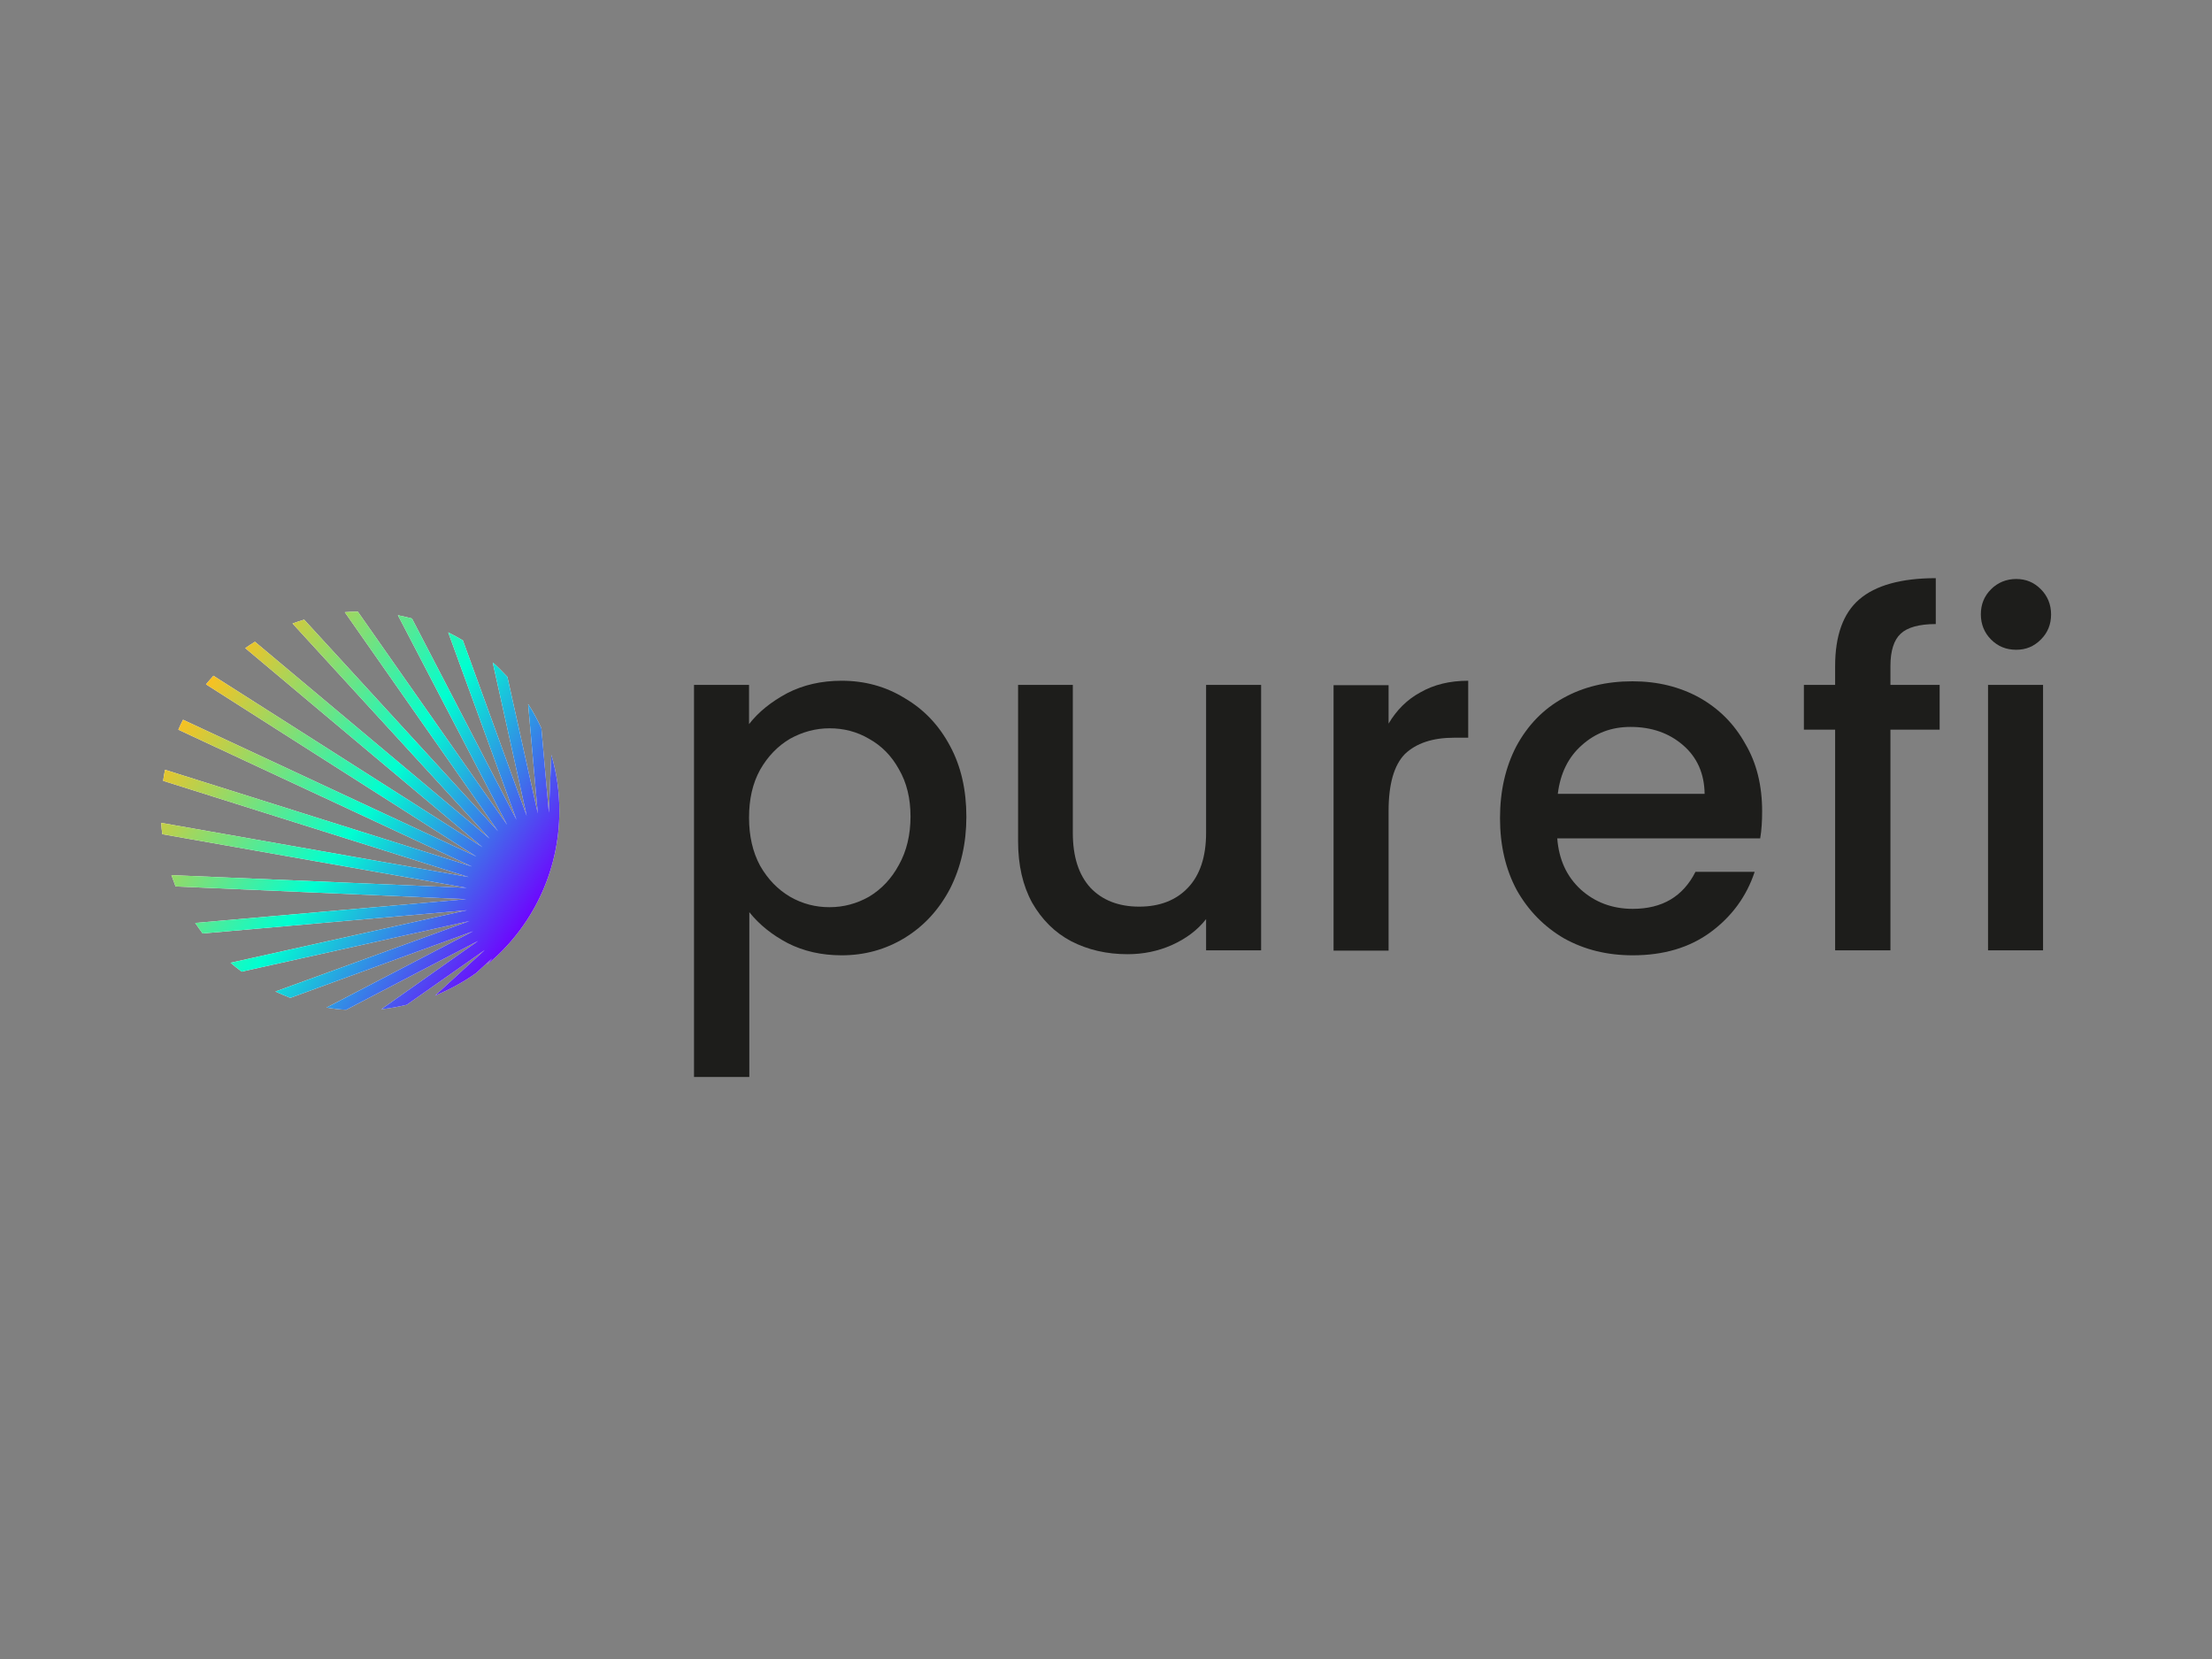 <?xml version="1.0" encoding="utf-8"?>
<!-- Generator: Adobe Illustrator 26.0.3, SVG Export Plug-In . SVG Version: 6.00 Build 0)  -->
<svg version="1.0" id="katman_1" xmlns="http://www.w3.org/2000/svg" xmlns:xlink="http://www.w3.org/1999/xlink" x="0px" y="0px"
	 viewBox="0 0 800 600" style="enable-background:new 0 0 800 600;" xml:space="preserve">
<rect x="0" y="0" width="800" height="600" fill="#808080" stroke="none"/>
<style type="text/css">
	.st0{fill:#1D1D1B;}
	.st1{fill-rule:evenodd;clip-rule:evenodd;fill:#FFFFFF;}
	.st2{fill-rule:evenodd;clip-rule:evenodd;fill:url(#SVGID_1_);}
</style>
<g>
	<path class="st0" d="M270.9,261.9c3.4-4.4,8-8.1,13.8-11.2c5.8-3,12.4-4.5,19.7-4.5c8.4,0,16,2.1,22.8,6.3
		c7,4.1,12.4,9.8,16.4,17.3c4,7.4,5.9,16,5.9,25.6s-2,18.3-5.9,26c-4,7.6-9.4,13.5-16.4,17.8c-6.9,4.2-14.5,6.3-22.8,6.3
		c-7.3,0-13.8-1.5-19.5-4.4c-5.7-3-10.3-6.7-13.9-11.2v59.6H251V247.7h19.9V261.9z M329.3,295.3c0-6.6-1.4-12.3-4.2-17.1
		c-2.7-4.9-6.3-8.5-10.8-11c-4.4-2.6-9.2-3.8-14.3-3.8c-5,0-9.8,1.3-14.3,3.8c-4.4,2.6-8,6.3-10.8,11.2c-2.7,4.9-4,10.6-4,17.3
		c0,6.6,1.3,12.4,4,17.4c2.8,4.9,6.4,8.6,10.8,11.2c4.5,2.6,9.3,3.8,14.3,3.8c5.1,0,9.9-1.3,14.3-3.8c4.5-2.7,8.1-6.5,10.8-11.5
		C327.9,307.8,329.3,301.9,329.3,295.3z"/>
	<path class="st0" d="M456.1,247.7v96h-19.9v-11.3c-3.1,4-7.3,7.1-12.4,9.4c-5,2.2-10.3,3.3-16,3.3c-7.6,0-14.4-1.6-20.4-4.7
		c-5.9-3.1-10.6-7.8-14.1-13.9c-3.4-6.2-5.1-13.6-5.1-22.3v-56.5H388v53.5c0,8.6,2.1,15.2,6.4,19.9c4.3,4.5,10.2,6.8,17.6,6.8
		c7.4,0,13.3-2.3,17.6-6.8c4.4-4.6,6.6-11.3,6.6-19.9v-53.5H456.1z"/>
	<path class="st0" d="M502.2,261.7c2.9-4.9,6.7-8.7,11.5-11.3c4.9-2.8,10.6-4.2,17.3-4.2v20.6h-5.1c-7.8,0-13.7,2-17.8,5.9
		c-3.9,4-5.9,10.8-5.9,20.6v50.5h-19.9v-96h19.9V261.7z"/>
	<path class="st0" d="M637.3,293.4c0,3.6-0.2,6.9-0.7,9.8h-73.4c0.6,7.7,3.4,13.8,8.5,18.5c5.1,4.6,11.4,7,18.8,7
		c10.7,0,18.2-4.5,22.7-13.4h21.4c-2.9,8.8-8.2,16.1-15.9,21.8c-7.6,5.6-17,8.4-28.2,8.4c-9.2,0-17.4-2-24.8-6.1
		c-7.2-4.2-12.9-10-17.1-17.4c-4.1-7.6-6.1-16.3-6.1-26.1c0-9.9,2-18.5,5.9-26c4.1-7.6,9.7-13.4,16.9-17.4
		c7.3-4.1,15.7-6.1,25.1-6.1c9.1,0,17.1,2,24.2,5.9c7.1,4,12.6,9.5,16.6,16.7C635.3,275.9,637.3,284.1,637.3,293.4z M616.5,287.1
		c-0.1-7.3-2.7-13.2-7.8-17.6c-5.1-4.4-11.4-6.6-19-6.6c-6.9,0-12.7,2.2-17.6,6.6c-4.9,4.3-7.8,10.2-8.7,17.6H616.5z"/>
	<path class="st0" d="M701.5,263.9h-17.8v79.8h-20v-79.8h-11.3v-16.2h11.3v-6.8c0-11,2.9-19.1,8.7-24.1c5.9-5.1,15.2-7.7,27.7-7.7
		v16.6c-6,0-10.3,1.2-12.7,3.5c-2.4,2.2-3.7,6.1-3.7,11.7v6.8h17.8V263.9z"/>
	<path class="st0" d="M729.2,235c-3.6,0-6.6-1.2-9.1-3.7c-2.4-2.4-3.7-5.5-3.7-9.1c0-3.6,1.2-6.6,3.7-9.1c2.4-2.4,5.5-3.7,9.1-3.7
		c3.5,0,6.4,1.2,8.9,3.7c2.4,2.4,3.7,5.5,3.7,9.1c0,3.6-1.2,6.6-3.7,9.1C735.6,233.8,732.7,235,729.2,235z M738.9,247.7v96h-19.9
		v-96H738.9z"/>
	<path class="st1" d="M105.8,225.5l71.3,77.8l-84.9-71.2c-1.2,0.7-2.3,1.5-3.5,2.3l85.8,72l-97.3-62c-0.9,1-1.8,2-2.7,3.1l97.8,62.3
		L66.2,260.3c-0.6,1.2-1.2,2.4-1.7,3.6l106.2,49.5l-111-35c-0.3,1.3-0.5,2.6-0.7,4l110.5,34.8L58.3,297.6c0.1,1.4,0.2,2.8,0.4,4.1
		l110.1,19.4L62,316.5c0.5,1.4,1,2.7,1.5,4.1l105.1,4.6l-98,8.6c0.9,1.3,1.8,2.6,2.7,3.8l95.6-8.4l-85.5,19c1.3,1.1,2.6,2.2,4,3.2
		l82.4-18.3l-70.2,25.5c1.8,0.8,3.6,1.6,5.4,2.3l66.1-24.1l-53,27.6c2.3,0.4,4.7,0.7,7.1,0.8l47.7-24.9L137.9,365
		c3.1-0.3,6.2-0.9,9.2-1.6l28.2-19.8l-18,16.5c5.3-2.2,10.3-4.9,14.9-8.2l5.8-5.3l-2,2.4c16.1-13.2,26.3-33.3,26.3-55.7
		c0-7-1-13.9-2.9-20.3l-0.9,20.9l-2.7-30.5c-1.4-3.1-3-6-4.8-8.8l3.5,39.6l-11-49.4c-1.7-1.8-3.4-3.6-5.3-5.2l12.3,55.5l-23.1-63.5
		c-1.7-1-3.5-2-5.3-2.9l24.7,67.8L149,223.7c-1.7-0.5-3.4-0.8-5.1-1.2l39.5,75.8l-54-77.1c-1.6,0-3.2,0.1-4.7,0.2l55.4,79.2
		L110,224.1C108.6,224.5,107.2,225,105.8,225.5z"/>
	
		<linearGradient id="SVGID_1_" gradientUnits="userSpaceOnUse" x1="211.963" y1="268.591" x2="90.796" y2="353.165" gradientTransform="matrix(1 0 0 -1 -20.945 604.362)">
		<stop  offset="0" style="stop-color:#7000FF"/>
		<stop  offset="0.49" style="stop-color:#00FFD1"/>
		<stop  offset="1" style="stop-color:#FFBF1C"/>
	</linearGradient>
	<path class="st2" d="M105.8,225.5l71.3,77.8l-84.9-71.2c-1.2,0.7-2.3,1.5-3.5,2.3l85.8,72l-97.3-62c-0.9,1-1.8,2-2.7,3.1l97.8,62.3
		L66.2,260.3c-0.6,1.2-1.2,2.4-1.7,3.6l106.2,49.5l-111-35c-0.3,1.3-0.5,2.6-0.7,4l110.5,34.8L58.3,297.6c0.1,1.4,0.2,2.8,0.4,4.1
		l110.1,19.4L62,316.5c0.5,1.4,1,2.7,1.5,4.1l105.1,4.6l-98,8.6c0.9,1.3,1.8,2.6,2.7,3.8l95.6-8.4l-85.5,19c1.3,1.1,2.6,2.2,4,3.2
		l82.4-18.3l-70.2,25.5c1.8,0.8,3.6,1.6,5.4,2.3l66.1-24.1l-53,27.6c2.3,0.4,4.7,0.7,7.1,0.8l47.7-24.9L137.9,365
		c3.1-0.3,6.2-0.9,9.2-1.6l28.2-19.8l-18,16.5c5.3-2.2,10.3-4.9,14.9-8.2l5.8-5.3l-2,2.4c16.1-13.2,26.3-33.3,26.3-55.7
		c0-7-1-13.9-2.9-20.3l-0.9,20.9l-2.7-30.5c-1.4-3.1-3-6-4.8-8.8l3.5,39.6l-11-49.4c-1.7-1.8-3.4-3.6-5.3-5.2l12.3,55.5l-23.1-63.5
		c-1.7-1-3.5-2-5.3-2.9l24.7,67.8L149,223.7c-1.7-0.5-3.4-0.8-5.1-1.2l39.5,75.8l-54-77.1c-1.6,0-3.2,0.1-4.7,0.2l55.4,79.2
		L110,224.1C108.6,224.5,107.2,225,105.8,225.5z"/>
</g>
</svg>
